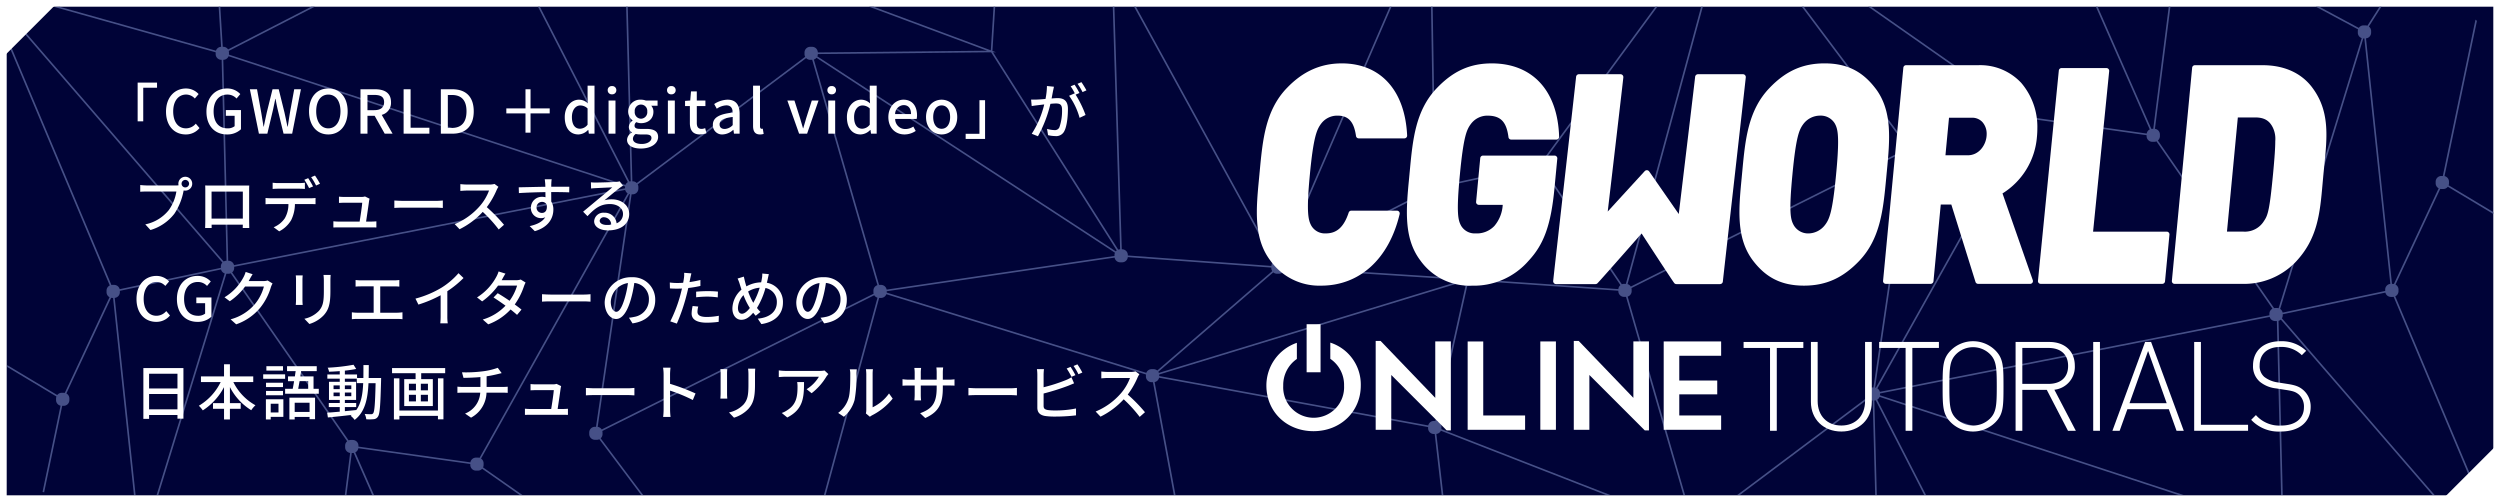 <svg xmlns="http://www.w3.org/2000/svg" xmlns:xlink="http://www.w3.org/1999/xlink" width="747" height="150" viewBox="0 0 747 150"><rect x="0" y="0" width="747" height="150" fill="#808080" stroke="none"/><defs><clipPath id="a"><path d="M2091.841,10521.439H1381.409c-8.944,0-16.193-6.63-16.193-14.809V10390.34c0-8.18,7.249-14.808,16.193-14.808h710.432c8.943,0,16.193,6.628,16.193,14.808v116.291C2108.033,10514.81,2100.783,10521.439,2091.841,10521.439Z" transform="translate(-1365.216 -10375.532)" fill="none"/></clipPath></defs><g transform="translate(-266 -4303.888)"><g transform="translate(0 -55.113)"><g transform="translate(266 4359)" fill="#000337" stroke="#fff" stroke-width="2"><rect width="747" height="150" stroke="none"/><rect x="1" y="1" width="745" height="148" fill="none"/></g><g transform="translate(-1097.046 -6014.524)"><g transform="translate(1365.216 10375.532)" clip-path="url(#a)"><path d="M254.7,232.646A1.708,1.708,0,0,1,253,230.937v-.089l-95.148-4.635a1.708,1.708,0,0,1-1.7,1.606h-.562a1.708,1.708,0,0,1-1.707-1.707v-.131l-31.428-2.139a1.708,1.708,0,0,1-1.7,1.566h-.562a1.707,1.707,0,0,1-1.707-1.707v-.476a1.709,1.709,0,0,1,.078-.51L66.742,194.9a1.707,1.707,0,0,1-1.418.756h-.562a1.722,1.722,0,0,1-.592-.105l-16.438,25.93a1.7,1.7,0,0,1,.321,1v.475a1.708,1.708,0,0,1-1.708,1.708h-.562a1.708,1.708,0,0,1-1.707-1.708v-.475a1.708,1.708,0,0,1,.44-1.145L31.838,201.7a1.7,1.7,0,0,1-.5.073H30.78a1.708,1.708,0,0,1-1.589-1.083L3.978,206.065v.413a1.708,1.708,0,0,1-1.708,1.708H1.707A1.708,1.708,0,0,1,0,206.478V206A1.707,1.707,0,0,1,1.707,204.3h.211l6.688-73.27a1.707,1.707,0,0,1-1.563-1.7v-.476a1.707,1.707,0,0,1,1.707-1.707H8.96l9.15-99.79a1.708,1.708,0,0,1-1.562-1.7v-.476a1.708,1.708,0,0,1,1.708-1.707h.563a1.709,1.709,0,0,1,1.656,1.29L85.487,11.093v-.384A1.708,1.708,0,0,1,87.195,9h.563a1.707,1.707,0,0,1,1.524.936L114.627.022l53.387,3.571a1.709,1.709,0,0,1,1.7-1.571h.563a1.707,1.707,0,0,1,1.707,1.7h35.664a1.708,1.708,0,0,1,1.708-1.7h.562a1.708,1.708,0,0,1,1.708,1.707V3.9l107.644,9.635a1.709,1.709,0,0,1,1.7-1.524h.562a1.708,1.708,0,0,1,1.708,1.708v.291l30.207,4.544a1.707,1.707,0,0,1,1.679-1.4h.563a1.709,1.709,0,0,1,1.678,1.387l90.426-14.4a1.736,1.736,0,0,1-.035-.345V3.322a1.708,1.708,0,0,1,1.707-1.708h.563a1.708,1.708,0,0,1,1.707,1.708V3.7l85.079-1.931V1.707A1.708,1.708,0,0,1,538.521,0h.562a1.708,1.708,0,0,1,1.708,1.707V1.76l96.035,4.675a1.708,1.708,0,0,1,1.612-1.143H639a1.707,1.707,0,0,1,1.674,1.37L672.138,8.8a1.706,1.706,0,0,1,1.7-1.565h.563a1.707,1.707,0,0,1,1.707,1.707V9.42a1.71,1.71,0,0,1-.077.51l51.811,27.813a1.708,1.708,0,0,1,1.418-.754h.562a1.7,1.7,0,0,1,.592.105l16.769-26.449a1.706,1.706,0,0,1-.518-1.225V8.945a1.707,1.707,0,0,1,1.707-1.707h.563a1.707,1.707,0,0,1,1.707,1.707V9.42a1.706,1.706,0,0,1-.841,1.472l12.823,19.863a1.7,1.7,0,0,1,.617-.115h.562a1.709,1.709,0,0,1,1.66,1.3l25.143-5.362v-.411a1.708,1.708,0,0,1,1.707-1.707h.563a1.708,1.708,0,0,1,1.707,1.707v.476a1.707,1.707,0,0,1-1.707,1.707h-.209l-6.689,73.269a1.706,1.706,0,0,1,1.562,1.7v.475a1.708,1.708,0,0,1-1.707,1.708h-.21l-9.2,100.3a1.708,1.708,0,0,1,1.12,1.6v.475a1.708,1.708,0,0,1-1.707,1.708h-.562a1.708,1.708,0,0,1-1.7-1.588L709.205,221.53v.408a1.708,1.708,0,0,1-1.708,1.707h-.562a1.709,1.709,0,0,1-1.542-.972l-25.437,9.948-53.388-3.567a1.708,1.708,0,0,1-1.7,1.57H624.3a1.709,1.709,0,0,1-1.708-1.7H586.932a1.708,1.708,0,0,1-1.708,1.7h-.562a1.708,1.708,0,0,1-1.708-1.708v-.475a1.869,1.869,0,0,1,.016-.237L476.809,188.7a1.7,1.7,0,0,1-1.264.558h-.562a1.7,1.7,0,0,1-1.305-.607L458,193.887a1.708,1.708,0,0,1-1.706,1.62h-.562a1.706,1.706,0,0,1-1.409-.742l-73.275,9.724v.254a1.707,1.707,0,0,1-1.707,1.707h-.562a1.707,1.707,0,0,1-1.655-1.288L256.975,230.529v.409a1.708,1.708,0,0,1-1.708,1.708Zm371.8-4.68a1.686,1.686,0,0,1,.067.474v.125l53.3,3.564,25.371-9.923a1.65,1.65,0,0,1-.022-.268v-.476a1.709,1.709,0,0,1,1.622-1.706l-1.861-30.5h-.15a1.706,1.706,0,0,1-1.438-.787Zm-470.363-4.037a1.707,1.707,0,0,1,1.707,1.707v.091L253,230.36a1.692,1.692,0,0,1,.165-.636L167.1,169.467a1.7,1.7,0,0,1-1.267.563h-.562a1.707,1.707,0,0,1-1.707-1.707v-.273l-33.451-4.716a1.707,1.707,0,0,1-.918,1.242l26.041,59.261.051.116a1.642,1.642,0,0,1,.292-.025Zm99.608,4.9a1.712,1.712,0,0,1,1.171,1.218l120.142-25.368v-.408a1.708,1.708,0,0,1,1.382-1.677L367.536,143.6h-.389a1.708,1.708,0,0,1-1.708-1.708v-.475c0-.04,0-.081,0-.121l-77.559-23.98a1.708,1.708,0,0,1-1.6,1.108h-.552Zm-88.979-62.407a1.705,1.705,0,0,1,.77,1.428v.476a1.688,1.688,0,0,1-.167.738L196.568,189.5l56.871,39.818c.036-.04.075-.079.114-.116l-51.439-68.553a1.7,1.7,0,0,1-.743.17h-.562a1.708,1.708,0,0,1-1.708-1.707v-.476a1.708,1.708,0,0,1,1.708-1.707h.313l10.136-69.475a1.692,1.692,0,0,1-.234-.051Zm36.245-8.234a1.688,1.688,0,0,1,.06.451v.476a1.7,1.7,0,0,1-.555,1.26l51.439,68.553a1.693,1.693,0,0,1,.742-.169h.553l29.98-110.4a1.706,1.706,0,0,1-.965-.736Zm380.076-9.119,2.047,77.666h.082a1.708,1.708,0,0,1,1.708,1.7H622.6a1.707,1.707,0,0,1,.837-1.462l-39.947-77.956A1.708,1.708,0,0,1,583.095,149.065Zm-83.632,38.791-22.3.228a1.6,1.6,0,0,1-.077.2l106.018,39.453a1.709,1.709,0,0,1,1.536-1L582.6,149.065h-.085a1.7,1.7,0,0,1-1.22-.513L530.96,186.273a1.7,1.7,0,0,1,.2.8v.475a1.708,1.708,0,0,1-1.708,1.707h-.562a1.707,1.707,0,0,1-1.706-1.682Zm125.4,38.876a1.707,1.707,0,0,1,1.439.787l76.891-39.5a1.682,1.682,0,0,1-.068-.474v-.475c0-.053,0-.1.007-.157L584.662,147.991a1.712,1.712,0,0,1-.715.835l39.946,77.956a1.677,1.677,0,0,1,.411-.05Zm-503.907-5.2a1.708,1.708,0,0,1,1.493,1.694v.13l31.429,2.14a1.709,1.709,0,0,1,.937-1.386l-7.3-16.612-18.792-42.764a1.733,1.733,0,0,1-.292.025h-.276ZM65.873,191.856a1.709,1.709,0,0,1,1.158,1.617v.476a1.7,1.7,0,0,1-.077.51l51.811,27.813a1.7,1.7,0,0,1,1.417-.755h.279l7.195-56.774a1.708,1.708,0,0,1-1.493-1.694v-.476a1.7,1.7,0,0,1,.613-1.31l-34.8-50.2a1.706,1.706,0,0,1-.672.137H90.68ZM46.344,220.771a1.7,1.7,0,0,1,1.031.346l16.359-25.8a1.7,1.7,0,0,1-.681-1.364v-.476a1.708,1.708,0,0,1,1.535-1.7l-3.264-30.816-4.506-42.538h-.238a1.688,1.688,0,0,1-.339-.034L42.867,146.976a1.709,1.709,0,0,1,.9,1.506v.475a1.708,1.708,0,0,1-1.708,1.707h-.433l-9.18,43.957-.69,3.309a1.708,1.708,0,0,1,1.294,1.657v.476a1.7,1.7,0,0,1-.761,1.421L44.9,221.018a1.7,1.7,0,0,1,.884-.247Zm659.143-31.519.814,13.339,1.048,17.163h.148a1.709,1.709,0,0,1,1.657,1.29l64.415-13.54v-.1a1.712,1.712,0,0,1,.1-.587l-47.453-13.33-19.2-5.393A1.709,1.709,0,0,1,705.487,189.252Zm-1.626-63.979.632,26.025.828,34.065h.08a1.708,1.708,0,0,1,1.707,1.708v.475c0,.022,0,.045,0,.067l55.459,15.581,11.345,3.187a1.718,1.718,0,0,1,.628-.517L704.548,124.9A1.7,1.7,0,0,1,703.86,125.273Zm1.258-1.965v.317a1.7,1.7,0,0,1-.25.891l70.187,81.2.076-.008-36.867-87.609a1.794,1.794,0,0,1-.262.02h-.562a1.709,1.709,0,0,1-1.655-1.288ZM740.03,111.82l-1.219,2.606a1.705,1.705,0,0,1,.9,1.5v.476a1.708,1.708,0,0,1-.97,1.541L775.669,205.7h.17l.1,0,9.188-100.2a1.709,1.709,0,0,1-1.562-1.7v-.475a1.706,1.706,0,0,1,.111-.6l-13.55-8.123-15.676-9.4a1.7,1.7,0,0,1-1.361.676h-.562a1.7,1.7,0,0,1-.34-.034ZM2.416,204.3a1.71,1.71,0,0,1,1.51,1.278l25.153-5.366c0-.049-.007-.1-.007-.15v-.476a1.708,1.708,0,0,1,1.708-1.707h.478l9.869-47.256a1.708,1.708,0,0,1-1.338-1.667v-.475a1.706,1.706,0,0,1,.111-.6L10.674,130.356a1.707,1.707,0,0,1-1.362.676H9.1Zm365.62-60.736,8.041,43.469,2.872,15.523h.388A1.708,1.708,0,0,1,381.022,204l73.073-9.7a1.713,1.713,0,0,1-.076-.5v-.475a1.71,1.71,0,0,1,1.434-1.687l-2.446-21.328-1.288-11.231h-.255a1.708,1.708,0,0,1-1.707-1.708v-.355l-80.38-14.757A1.711,1.711,0,0,1,368.035,143.566Zm84.183,15.5,1.74,15.174,1.994,17.374h.337A1.708,1.708,0,0,1,458,193.325v.05l15.422-5.144a1.7,1.7,0,0,1-.143-.685v-.475a1.708,1.708,0,0,1,1.707-1.708h.563a1.708,1.708,0,0,1,1.707,1.708v.525l49.927-.51v-.014a1.65,1.65,0,0,1,.022-.268l-73.633-28.7A1.708,1.708,0,0,1,452.219,159.068ZM58.85,116.305v.408a1.708,1.708,0,0,1-1.533,1.7l7.77,73.354h.293l24.776-80.549.032-.105a1.709,1.709,0,0,1-1.106-1.2Zm525.932,30.673v.38c0,.052,0,.1-.006.157l118.475,38.923a1.709,1.709,0,0,1,1.571-1.075l-1.08-44.419-.379-15.611h-.515a1.706,1.706,0,0,1-1.64-1.233ZM453.3,151.334l-.87,3.9a1.708,1.708,0,0,1,1.309,1.661v.475a1.748,1.748,0,0,1-.021.267l73.633,28.7a1.71,1.71,0,0,1,1.024-.893l-19.485-67.329H508.3a1.708,1.708,0,0,1-1.707-1.707v-.132l-15.973-1.11-27.007-1.876a1.709,1.709,0,0,1-1.7,1.565h-.461Zm57.213-35.855a1.7,1.7,0,0,1,.06.452v.476a1.708,1.708,0,0,1-1.191,1.627l19.487,67.329h.584a1.7,1.7,0,0,1,1.219.512L581,148.154a1.693,1.693,0,0,1-.2-.8v-.476a1.708,1.708,0,0,1,1.707-1.707h.314L592.961,75.7a1.708,1.708,0,0,1-1.2-.788ZM128.432,160.866a1.707,1.707,0,0,1,1.707,1.707v.274l33.452,4.714a1.706,1.706,0,0,1,1.683-1.422h.563a1.7,1.7,0,0,1,.486.07l22.15-39.552,22.1-39.465a1.711,1.711,0,0,1-.727-1.035L157.46,96.45,93.007,109.116v.379a1.706,1.706,0,0,1-.613,1.311L127.2,161a1.7,1.7,0,0,1,.67-.137Zm79.85-49.563-6.658,45.644a1.708,1.708,0,0,1,1.2.788l81.253-40.571a1.736,1.736,0,0,1-.06-.451v-.475a1.709,1.709,0,0,1,1.191-1.628L265.72,47.281h-.586a1.7,1.7,0,0,1-1.221-.514L213.582,84.49a1.7,1.7,0,0,1,.2.8v.476a1.708,1.708,0,0,1-1.707,1.707h-.312Zm184.577,22.845L369.413,141.3c0,.037,0,.075,0,.113v.355L426.5,152.25l23.295,4.277a1.707,1.707,0,0,1,1.667-1.34h.462l9.023-40.38a1.71,1.71,0,0,1-1.205-1.068Zm-383.4-7a1.707,1.707,0,0,1,1.56,1.7v.476a1.715,1.715,0,0,1-.109.6l15.119,9.065,14.107,8.457a1.707,1.707,0,0,1,1.361-.676h.562a1.707,1.707,0,0,1,.341.034l13.371-28.59a1.709,1.709,0,0,1-.9-1.5v-.475a1.707,1.707,0,0,1,.97-1.541L45.806,90.849,19.08,27.338a1.769,1.769,0,0,1-.26.02h-.211Zm574.551,18.306a1.71,1.71,0,0,1,.726,1.036l116.4-22.874v-.466a1.71,1.71,0,0,1,.91-1.511l-34.665-50a1.691,1.691,0,0,1-.672.138h-.562a1.708,1.708,0,0,1-1.707-1.708V69.8l-33.451-4.716a1.709,1.709,0,0,1-1.684,1.422h-.562a1.689,1.689,0,0,1-.484-.07Zm-.686-.261a1.8,1.8,0,0,1,.234.051l30.857-55.1,13.395-23.918a1.706,1.706,0,0,1-.772-1.429v-.475a1.7,1.7,0,0,1,.167-.738L555.123,13.115,540.72,3.031l9.794,13.051L592.47,72a1.694,1.694,0,0,1,.742-.17h.562a1.708,1.708,0,0,1,1.708,1.708v.475a1.708,1.708,0,0,1-1.708,1.708h-.312Zm-180.09-34.178-34.088,29.479a1.668,1.668,0,0,1,.166.33l90.329-27.565c0-.038,0-.075,0-.113v-.121l-8.237-.53-44.527-2.865a1.708,1.708,0,0,1-1.7,1.572h-.562a1.7,1.7,0,0,1-1.114-.413ZM291.82,115.862l-3.828.565v.285c0,.04,0,.081,0,.121l77.559,23.981a1.709,1.709,0,0,1,1.6-1.108h.563a1.7,1.7,0,0,1,1.115.414l34.348-29.7a1.7,1.7,0,0,1-.272-.923v-.139l-42.883-3.127a1.708,1.708,0,0,1-1.7,1.555h-.562a1.708,1.708,0,0,1-1.681-1.411Zm412.52,5.853a1.71,1.71,0,0,1,.747,1.1l30.648-6.477v-.408a1.707,1.707,0,0,1,1.534-1.7l-7.105-67.081L729.5,40.88H729.2Zm-.928-.274a1.7,1.7,0,0,1,.473.067L728.712,40.79a1.71,1.71,0,0,1-1.16-1.618V38.7a1.712,1.712,0,0,1,.078-.511L675.82,10.373a1.706,1.706,0,0,1-1.418.756h-.276l-2.212,17.445L666.929,67.9a1.707,1.707,0,0,1,1.492,1.694v.475a1.706,1.706,0,0,1-.613,1.311l4.962,7.158,29.767,42.931a1.691,1.691,0,0,1,.311-.029ZM266.214,47.2,285.7,114.53h.586a1.706,1.706,0,0,1,1.681,1.409l68.08-10.052V105.6a1.711,1.711,0,0,1,.14-.677L267.007,46.669A1.708,1.708,0,0,1,266.214,47.2ZM57.142,114.53a1.709,1.709,0,0,1,1.656,1.286l26.288-5.555,3.944-.833v-.409a1.706,1.706,0,0,1,.454-1.161L19.689,27.12c-.043.025-.087.049-.133.071L56.32,114.55a1.643,1.643,0,0,1,.259-.02Zm410.726-11.023-4.932,7.8a1.708,1.708,0,0,1,.68,1.365v.133l42.981,2.984a1.7,1.7,0,0,1,.628-1.184L484.216,80.491a1.7,1.7,0,0,1-.647.127h-.562a1.7,1.7,0,0,1-.59-.105ZM539.332,3.873,524.719,57.686l-15.372,56.608a1.706,1.706,0,0,1,.966.737l81.253-40.569a1.714,1.714,0,0,1-.061-.453v-.475a1.705,1.705,0,0,1,.556-1.261L540.338,3.343A1.7,1.7,0,0,1,539.332,3.873ZM517.449,32.541,484.7,77.159a1.7,1.7,0,0,1,.571,1.275v.475a1.7,1.7,0,0,1-.634,1.328l17.282,25.623,5.728,8.49a1.7,1.7,0,0,1,.646-.127h.553L538.811,3.891h-.335Zm213.4,4.791a1.7,1.7,0,0,1,.68,1.364v.475a1.708,1.708,0,0,1-1.533,1.7l7.77,73.353H738a1.69,1.69,0,0,1,.34.034l13.372-28.59a1.709,1.709,0,0,1-.9-1.5v-.475a1.708,1.708,0,0,1,1.708-1.708h.433L762.6,35.8l.274-1.31a1.708,1.708,0,0,1-1.341-1.668v-.476A1.7,1.7,0,0,1,762.194,31L749.336,11.082a1.73,1.73,0,0,1-.4.047h-.562a1.7,1.7,0,0,1-.788-.193ZM406.816,108.558a1.7,1.7,0,0,1,.063.462v.122l52.764,3.395a1.711,1.711,0,0,1,1.063-1.451l-8.525-23.622c-.05,0-.1.007-.155.007h-.562a1.705,1.705,0,0,1-1.444-.8Zm55.092,2.4a1.7,1.7,0,0,1,.591.105l19.445-30.733.038-.059a1.7,1.7,0,0,1-.626-.933l-27.621,6v.42a1.708,1.708,0,0,1-1.066,1.583l1.151,3.192,7.374,20.43c.051,0,.1-.007.154-.007ZM355.715,21.045l1.3,42.748,1.215,40.1h.091a1.708,1.708,0,0,1,1.708,1.707v.14l42.884,3.127a1.707,1.707,0,0,1,.779-1.287l-47.532-86.6A1.734,1.734,0,0,1,355.715,21.045ZM89.762,47.281l.429,17.684,1.03,42.347H91.3a1.708,1.708,0,0,1,1.662,1.316L209.8,85.669v-.382c0-.053,0-.105.007-.157L91.333,46.205A1.709,1.709,0,0,1,89.762,47.281ZM450.039,5.5l-9.7,22.416-34.415,79.566a1.72,1.72,0,0,1,.69.623l43.2-21.883a1.708,1.708,0,0,1-.064-.463v-.476a1.707,1.707,0,0,1,1.707-1.707h0L450.209,5.495C450.153,5.5,450.1,5.5,450.039,5.5ZM20.073,26.81l69.8,80.739a1.7,1.7,0,0,1,.854-.238L89.264,47.281h-.08a1.708,1.708,0,0,1-1.708-1.707V45.1c0-.023,0-.046,0-.068L47.142,33.7l-26.7-7.5A1.7,1.7,0,0,1,20.073,26.81ZM357.4,19.029v.308a1.708,1.708,0,0,1-.786,1.438L393.555,88.09l10.586,19.287a1.681,1.681,0,0,1,.469-.066h.563a1.79,1.79,0,0,1,.28.022L449.5,5.5h-.031a1.706,1.706,0,0,1-1.5-.9ZM267.4,45.56v.013a1.713,1.713,0,0,1-.139.677l89.179,58.256a1.7,1.7,0,0,1,.283-.268L319.182,45.031Zm52.175-.941,1.057.393-.874.009L357.162,104a1.707,1.707,0,0,1,.565-.105l-2.51-82.85h-.091a1.708,1.708,0,0,1-1.707-1.708v-.292l-30.2-4.545a1.711,1.711,0,0,1-1.682,1.4h-.153ZM756.105,69.335,753.458,82.02a1.708,1.708,0,0,1,1.336,1.668v.475a1.685,1.685,0,0,1-.109.6l29.227,17.523a1.7,1.7,0,0,1,1.359-.674h.21l6.688-73.269a1.708,1.708,0,0,1-1.509-1.28l-25.148,5.364v.4a1.708,1.708,0,0,1-1.708,1.707h-.429ZM451.691,4.184a1.712,1.712,0,0,1-.987,1.181l1.26,78.215h.063a1.708,1.708,0,0,1,1.652,1.274l27.62-6v-.419a1.707,1.707,0,0,1,1.707-1.707h.563a1.716,1.716,0,0,1,.723.159l53.647-73.1a1.708,1.708,0,0,1-1.124-1.536ZM91.388,44.626a1.707,1.707,0,0,1,.066.472v.475c0,.053,0,.105-.006.157L209.922,84.656a1.709,1.709,0,0,1,.715-.837L170.69,5.863a1.672,1.672,0,0,1-.411.05h-.562a1.706,1.706,0,0,1-1.437-.786ZM209.941,5.913l2,75.832.049,1.835h.084a1.7,1.7,0,0,1,1.22.513l7.45-5.584,42.881-32.138a1.712,1.712,0,0,1-.2-.8V45.1a1.708,1.708,0,0,1,1.707-1.708h.563a1.708,1.708,0,0,1,1.707,1.68l50.6-.518L211.477,4.911A1.709,1.709,0,0,1,209.941,5.913ZM171.15,5.674l7.589,14.81L211.1,83.63a1.762,1.762,0,0,1,.392-.049L209.442,5.913h-.083a1.708,1.708,0,0,1-1.708-1.7H171.986A1.706,1.706,0,0,1,171.15,5.674Zm458.159,56.94a1.707,1.707,0,0,1,1.707,1.707v.273l33.452,4.715a1.711,1.711,0,0,1,.918-1.242L639.479,9.115a1.7,1.7,0,0,1-.478.068h-.562a1.707,1.707,0,0,1-1.707-1.707V7q0-.04,0-.081L540.79,2.246a1.756,1.756,0,0,1-.022.22L569.7,22.724,627.48,63.177a1.7,1.7,0,0,1,1.266-.562Zm11.4-55.139a1.708,1.708,0,0,1-.778,1.433l19.711,44.855,6.218,14.15a1.65,1.65,0,0,1,.292-.025h.278l5.272-41.6,1.923-15.173a1.709,1.709,0,0,1-1.493-1.695V9.292L640.708,7.15ZM20.527,25.242v.408c0,.022,0,.045,0,.067l47.4,13.316,19.637,5.515A1.709,1.709,0,0,1,89.1,43.392l-1.862-30.5h-.041a1.709,1.709,0,0,1-1.661-1.311Zm191.086-20.8,107.478,40L320.881,15.9a1.709,1.709,0,0,1-1.618-1.706v-.173L211.62,4.388C211.618,4.406,211.615,4.424,211.613,4.441ZM89.6,43.39h.149a1.709,1.709,0,0,1,1.439.787l76.891-39.5a1.683,1.683,0,0,1-.067-.474V4.081L114.706.515,89.437,10.4a1.678,1.678,0,0,1,.028.31v.475a1.708,1.708,0,0,1-1.707,1.708h-.022Z" transform="translate(-25.207 -31.412)" fill="#465087"/></g></g><g transform="translate(-1099.216 -6016.532)"><path d="M1749.674,10401.894c-6.343,6.661-7.167,15.4-8.038,24.65l-.2,2.126c-.893,9.258-1.736,18.022,3.378,24.741a17.953,17.953,0,0,0,15.151,7.475c11.516,0,20.292-7.992,23.463-21.382a.833.833,0,0,0-.8-1.023h-13.636a.824.824,0,0,0-.788.571c-1.43,4.307-3.533,6.222-6.837,6.222a4.7,4.7,0,0,1-4.3-2.259c-.929-1.662-1.553-3.853-.468-15.249,1.084-11.46,2.1-13.586,3.408-15.324a5.981,5.981,0,0,1,4.872-2.356c3.26,0,4.9,1.816,5.512,6.079a.816.816,0,0,0,.812.714h13.636a.824.824,0,0,0,.831-.86c-.632-13.486-7.936-21.546-19.542-21.546-6.321,0-11.7,2.423-16.448,7.422" fill="#fff"/><path d="M1821.944,10453.464h0m-27.437-51.57c-6.349,6.661-7.169,15.4-8.038,24.65l-.2,2.126c-.893,9.258-1.735,18.022,3.386,24.741a17.944,17.944,0,0,0,15.143,7.475,21.661,21.661,0,0,0,17.149-7.422c4.614-4.931,6.717-10.8,7.745-21.678l.843-8.853c0-.031.01-.055.01-.078a.844.844,0,0,0-.219-.56.816.816,0,0,0-.613-.274h-21.373a.835.835,0,0,0-.828.758l-1.237,13.058a.8.8,0,0,0,.207.628.831.831,0,0,0,.613.276h7.134a10.643,10.643,0,0,1-2.488,6.3,7.236,7.236,0,0,1-5.615,2.235,4.723,4.723,0,0,1-4.312-2.259c-.919-1.65-1.486-3.708-.39-15.249,1.095-11.514,2.026-13.508,3.327-15.236a6.125,6.125,0,0,1,4.887-2.444c3.953,0,5.719,1.806,6.309,6.431a.823.823,0,0,0,.82.725h13.483a.8.8,0,0,0,.593-.253.856.856,0,0,0,.238-.605c-.408-13.717-7.929-21.91-20.121-21.91-6.5,0-11.572,2.291-16.45,7.422" fill="#fff"/><path d="M1913.845,10427.6c-1.084,11.43-2.014,13.422-3.313,15.149a6.355,6.355,0,0,1-4.972,2.534,4.958,4.958,0,0,1-4.365-2.446c-.948-1.705-1.5-3.677-.408-15.082,1.09-11.5,2.027-13.5,3.322-15.228a6.262,6.262,0,0,1,4.958-2.444,4.892,4.892,0,0,1,4.382,2.344c.561,1.016.99,2.181.99,5.563,0,2.145-.165,5.175-.594,9.61m11.771-25.641c-3.937-5.175-8.634-7.489-15.216-7.489-6.552,0-11.654,2.291-16.526,7.422-6.343,6.661-7.175,15.393-8.044,24.65l-.2,2.126c-.893,9.258-1.728,18.022,3.38,24.741,3.941,5.175,8.643,7.475,15.228,7.475,6.55,0,11.648-2.291,16.53-7.41,6.341-6.673,7.163-15.4,8.038-24.652l.2-2.124c.891-9.271,1.734-18.024-3.386-24.738" fill="#fff"/><path d="M1958.8,10416.24c-.26,2.762-2.317,5.691-5.611,5.691h-6.671c.136-1.465.946-9.985,1.063-11.219h6.83a4.108,4.108,0,0,1,3.16,1.311,5.254,5.254,0,0,1,1.262,3.565c0,.222-.012.429-.033.651m15.056.165c.078-.837.12-1.651.12-2.455a20.184,20.184,0,0,0-4.816-13.652,16.739,16.739,0,0,0-12.8-5.286h-21.6a.826.826,0,0,0-.826.749l-6.056,63.684a.846.846,0,0,0,.211.639.858.858,0,0,0,.615.265h13.4a.84.84,0,0,0,.832-.739s2.043-21.558,2.179-22.955h3.156c.347,1.1,7.217,23.108,7.217,23.108a.827.827,0,0,0,.787.586h15.553a.824.824,0,0,0,.682-.343.834.834,0,0,0,.15-.485,1.1,1.1,0,0,0-.046-.275s-8.621-24.694-9.05-25.916a21.9,21.9,0,0,0,10.289-16.923" fill="#fff"/><path d="M1981.211,10395.87a.818.818,0,0,0-.82.749l-6.232,62.825a.846.846,0,0,0,.211.639.808.808,0,0,0,.615.265H2011.3a.827.827,0,0,0,.825-.751l1.322-13.95a.784.784,0,0,0-.211-.627.8.8,0,0,0-.609-.273H1990.63c.176-1.762,4.811-47.96,4.811-47.96v-.088a.778.778,0,0,0-.209-.552.822.822,0,0,0-.615-.276Z" fill="#fff"/><path d="M1872.58,10397.709a.864.864,0,0,0-.86.781c-.076.9-3.842,32.283-4.889,40.993-1.957-2.819-8.841-12.729-8.841-12.729a.873.873,0,0,0-.643-.364.889.889,0,0,0-.688.276s-8.4,9.17-11.054,12.077c1.078-9.2,4.569-39.009,4.667-40.1v-.077a.856.856,0,0,0-.858-.858h-12.4a.859.859,0,0,0-.86.781c-.042.508-1.639,14.711-3.191,28.453-1.773,15.666-3.6,31.873-3.656,32.545a.867.867,0,0,0,.852.936h11.787a.9.9,0,0,0,.517-.176c.243-.188,4.713-5.221,13.257-14.954,3.254,5,9.442,14.479,9.777,14.843a.849.849,0,0,0,.628.287h13.025a.857.857,0,0,0,.858-.793c.044-.5,1.64-14.678,3.193-28.406,1.773-15.678,3.595-31.906,3.656-32.58a.882.882,0,0,0-.22-.659.865.865,0,0,0-.634-.276Z" fill="#fff"/><path d="M2044.394,10427.6c-1.014,10.658-1.542,12.287-2.67,13.917a6.689,6.689,0,0,1-6.1,3.228h-4.991c.165-1.686,3.122-32.723,3.248-34.121h5.152c2.708,0,4.309.923,5.345,3.105l.006.009a7.8,7.8,0,0,1,.682,3.941c0,1.961-.2,4.969-.67,9.921m11.654-26c-3.281-4.306-8.391-6.585-14.77-6.585h-20.227a.834.834,0,0,0-.825.749l-6.056,63.684a.86.86,0,0,0,.208.639.81.81,0,0,0,.613.265h20.225a21.355,21.355,0,0,0,15.9-6.508c6.623-6.972,7.3-14.579,8.082-23.408l.241-2.666.265-2.673c.9-8.841,1.673-16.482-3.66-23.5" fill="#fff"/><path d="M1776.27,10477.4h1.465l16.337,17.012v-16.861h4.658v26.591h-1.241l-16.563-16.562v16.373h-4.656Z" fill="#fff"/><path d="M1803.752,10477.554h4.657v22.121h12.507v4.28h-17.164Z" fill="#fff"/><path d="M1825.464,10477.554h4.66v26.4h-4.66Z" fill="#fff"/><path d="M1835.464,10477.4h1.465l16.337,17.012v-16.861h4.657v26.591h-1.239l-16.563-16.562v16.373h-4.657Z" fill="#fff"/><path d="M1862.328,10477.554h17.164v4.28h-12.506v7.4h11.342v4.131h-11.342v6.309h12.506v4.28h-17.164Z" fill="#fff"/><path d="M1896.118,10479.5v24.748H1894.1V10479.5h-7.9v-1.789h17.854v1.789Z" fill="#fff"/><path d="M1915.414,10504.472c-5.332,0-9.095-3.651-9.095-8.835v-17.926h2.013v17.668c0,4.4,2.832,7.3,7.082,7.3s7.081-2.906,7.081-7.3v-17.668h2.012v17.926C1924.507,10500.82,1920.742,10504.472,1915.414,10504.472Z" fill="#fff"/><path d="M1936.625,10479.5v24.748h-2.015V10479.5h-7.9v-1.789h17.853v1.789Z" fill="#fff"/><path d="M1961.4,10501.751a9.448,9.448,0,0,1-13.268,0c-2.423-2.423-2.459-4.771-2.459-10.771s.036-8.35,2.459-10.772a9.448,9.448,0,0,1,13.268,0c2.423,2.423,2.461,4.771,2.461,10.772S1963.819,10499.328,1961.4,10501.751Zm-1.6-20.426a7.2,7.2,0,0,0-10.064,0c-1.9,1.9-2.05,3.951-2.05,9.655s.148,7.752,2.05,9.653a7.2,7.2,0,0,0,10.064,0c1.9-1.9,2.049-3.951,2.049-9.653S1961.695,10483.227,1959.8,10481.325Z" fill="#fff"/><path d="M1983.128,10504.248l-6.337-12.225h-7.305v12.225h-2.013v-26.537h10.1c4.324,0,7.6,2.5,7.6,7.119a6.856,6.856,0,0,1-6.111,7.157l6.41,12.261Zm-5.815-24.748h-7.827v10.735h7.827c3.392,0,5.851-1.718,5.851-5.367S1980.7,10479.5,1977.313,10479.5Z" fill="#fff"/><path d="M1990.666,10504.248v-26.537h2.013v26.537Z" fill="#fff"/><path d="M2015.566,10504.248l-2.312-6.448H2000.88l-2.312,6.448h-2.162l9.766-26.537h1.791l9.763,26.537Zm-8.5-23.854-5.552,15.617h11.106Z" fill="#fff"/><path d="M2020.837,10504.248v-26.537h2.012v24.748h14.089v1.789Z" fill="#fff"/><path d="M2046.7,10504.472a11.2,11.2,0,0,1-8.833-3.5l1.417-1.417a9.277,9.277,0,0,0,7.529,3.131c4.175,0,6.82-2.012,6.82-5.479a4.8,4.8,0,0,0-1.454-3.728c-.969-.819-1.678-1.082-3.838-1.417l-3.1-.484a9.187,9.187,0,0,1-4.733-1.937,6.043,6.043,0,0,1-2.087-4.884c0-4.436,3.168-7.268,8.237-7.268a10.483,10.483,0,0,1,7.64,2.871l-1.3,1.3a8.623,8.623,0,0,0-6.449-2.459c-3.838,0-6.148,2.122-6.148,5.477a4.267,4.267,0,0,0,1.377,3.468,8.455,8.455,0,0,0,3.952,1.639l2.87.449c2.5.373,3.616.818,4.733,1.752a6.513,6.513,0,0,1,2.312,5.142C2055.644,10501.6,2052.215,10504.472,2046.7,10504.472Z" fill="#fff"/><path d="M1762.711,10477.908v4.84a9.409,9.409,0,0,1,4.112,8.063,9.1,9.1,0,1,1-18.178,0,9.439,9.439,0,0,1,4.076-8.019v-4.828a13.484,13.484,0,0,0-9.109,12.772c0,7.812,6.012,13.633,14.085,13.633s14.122-5.859,14.122-13.633A13.138,13.138,0,0,0,1762.711,10477.908Z" fill="#fff"/><rect width="4.162" height="14.36" transform="translate(1755.636 10472.407)" fill="#fff"/></g><path d="M-203.32,4520.442l-18,18h18Z" transform="translate(1216.32 -29.442)" fill="#fff"/><path d="M-221.32,4538.441l18-18h-18Z" transform="translate(487.32 -161.441)" fill="#fff"/><path d="M11.628-15.264V-3.69H13.3V-13.716h4.122v-1.548ZM25.992.234a5.231,5.231,0,0,0,4.122-1.908L29-2.988a3.832,3.832,0,0,1-2.934,1.4c-2.34,0-3.816-1.926-3.816-5.076,0-3.114,1.584-5.022,3.87-5.022a3.524,3.524,0,0,1,2.592,1.188l1.134-1.332A5.105,5.105,0,0,0,26.082-13.5c-3.348,0-5.976,2.592-5.976,6.912C20.106-2.25,22.662.234,25.992.234ZM38.3.234A5.952,5.952,0,0,0,42.5-1.314V-7.056H37.98v1.71h2.628v3.114a3.286,3.286,0,0,1-2.088.648c-2.736,0-4.194-1.926-4.194-5.076,0-3.114,1.638-5.022,4.1-5.022a3.654,3.654,0,0,1,2.754,1.188L42.3-11.826A5.285,5.285,0,0,0,38.358-13.5c-3.51,0-6.174,2.592-6.174,6.912C32.184-2.25,34.776.234,38.3.234ZM47.862,0h2.52l1.746-7.362c.216-1.044.432-2.034.63-3.042h.072c.18,1.008.378,2,.612,3.042L55.224,0H57.8l2.61-13.266h-2L57.15-6.354c-.216,1.386-.45,2.808-.666,4.248h-.09c-.306-1.44-.594-2.862-.9-4.248l-1.71-6.912H51.93L50.22-6.354c-.306,1.4-.612,2.826-.9,4.248h-.072c-.234-1.422-.468-2.844-.7-4.248L47.3-13.266H45.162ZM68.6.234c3.4,0,5.778-2.646,5.778-6.912S72-13.5,68.6-13.5s-5.76,2.556-5.76,6.822S65.2.234,68.6.234Zm0-1.818c-2.2,0-3.618-2-3.618-5.094,0-3.114,1.422-5,3.618-5s3.636,1.89,3.636,5C72.234-3.582,70.794-1.584,68.6-1.584ZM78.21,0H80.3V-5.346H82.44L85.446,0H87.8l-3.24-5.616a3.688,3.688,0,0,0,2.772-3.8c0-2.862-2.052-3.852-4.788-3.852H78.21ZM80.3-7.02v-4.554h2c1.926,0,2.97.558,2.97,2.16S84.222-7.02,82.3-7.02ZM91.1,0h7.7V-1.764H93.186v-11.5H91.1Zm11.124,0h3.546c3.96,0,6.282-2.376,6.282-6.678,0-4.32-2.322-6.588-6.39-6.588h-3.438Zm2.088-1.71v-9.846h1.206c2.844,0,4.374,1.566,4.374,4.878,0,3.294-1.53,4.968-4.374,4.968Zm30.438-4.338V-7.542h-5.724v-5.724h-1.512v5.724h-5.724v1.494h5.724V-.306h1.512V-6.048ZM143.334.234a4.149,4.149,0,0,0,2.88-1.35h.072L146.448,0h1.692V-14.346h-2.07v3.672l.09,1.638a3.819,3.819,0,0,0-2.664-1.116c-2.214,0-4.248,2-4.248,5.2C139.248-1.656,140.85.234,143.334.234Zm.486-1.71c-1.548,0-2.43-1.242-2.43-3.492,0-2.142,1.116-3.456,2.5-3.456a3.1,3.1,0,0,1,2.178.9v4.842A2.91,2.91,0,0,1,143.82-1.476ZM152.334,0h2.07V-9.9h-2.07Zm1.026-11.754a1.205,1.205,0,0,0,1.3-1.242,1.2,1.2,0,0,0-1.3-1.224A1.186,1.186,0,0,0,152.082-13,1.191,1.191,0,0,0,153.36-11.754Zm8.6,16.2c3.168,0,5.184-1.548,5.184-3.456,0-1.692-1.224-2.412-3.564-2.412h-1.818c-1.26,0-1.656-.378-1.656-.972a1.287,1.287,0,0,1,.54-1.044,3.441,3.441,0,0,0,1.386.306c2.07,0,3.708-1.242,3.708-3.4a2.676,2.676,0,0,0-.648-1.818h1.89V-9.9h-3.51a4.128,4.128,0,0,0-1.44-.252A3.567,3.567,0,0,0,158.2-6.606a3.356,3.356,0,0,0,1.314,2.646v.072A2.412,2.412,0,0,0,158.4-2.052a1.82,1.82,0,0,0,.9,1.638v.09a2.616,2.616,0,0,0-1.44,2.16C157.86,3.564,159.588,4.446,161.964,4.446Zm.072-8.91a1.937,1.937,0,0,1-1.872-2.142,1.879,1.879,0,0,1,1.872-2.088,1.889,1.889,0,0,1,1.872,2.088A1.937,1.937,0,0,1,162.036-4.464Zm.234,7.542c-1.638,0-2.646-.576-2.646-1.548A1.78,1.78,0,0,1,160.47.09,6.294,6.294,0,0,0,161.8.234H163.3c1.206,0,1.854.252,1.854,1.08C165.15,2.232,164,3.078,162.27,3.078ZM170.064,0h2.07V-9.9h-2.07Zm1.026-11.754a1.205,1.205,0,0,0,1.3-1.242,1.2,1.2,0,0,0-1.3-1.224A1.186,1.186,0,0,0,169.812-13,1.191,1.191,0,0,0,171.09-11.754ZM179.64.234a6.334,6.334,0,0,0,1.944-.36l-.378-1.53a2.952,2.952,0,0,1-1.062.234c-1.026,0-1.44-.612-1.44-1.8V-8.244h2.574V-9.9H178.7v-2.736h-1.728L176.742-9.9l-1.548.108v1.548h1.44v5C176.634-1.152,177.408.234,179.64.234Zm6.786,0a4.921,4.921,0,0,0,3.15-1.368h.072L189.81,0H191.5V-5.958c0-2.628-1.134-4.194-3.6-4.194a7.583,7.583,0,0,0-4,1.3l.774,1.4a5.444,5.444,0,0,1,2.862-1.008c1.458,0,1.872,1.008,1.89,2.16-4.122.45-5.922,1.548-5.922,3.672A2.735,2.735,0,0,0,186.426.234Zm.63-1.638c-.882,0-1.548-.4-1.548-1.368,0-1.116.99-1.872,3.924-2.214v2.43A3.49,3.49,0,0,1,187.056-1.4ZM197.568.234a3.246,3.246,0,0,0,1.116-.162l-.27-1.566a1.438,1.438,0,0,1-.342.036c-.252,0-.486-.2-.486-.756V-14.346h-2.07V-2.322C195.516-.72,196.074.234,197.568.234ZM209.268,0h2.394l3.42-9.9h-2.016l-1.692,5.328c-.27.972-.576,1.98-.864,2.952h-.072c-.288-.972-.576-1.98-.864-2.952L207.882-9.9h-2.124Zm8.712,0h2.07V-9.9h-2.07Zm1.026-11.754A1.205,1.205,0,0,0,220.3-13a1.2,1.2,0,0,0-1.3-1.224A1.186,1.186,0,0,0,217.728-13,1.191,1.191,0,0,0,219.006-11.754ZM227.646.234a4.149,4.149,0,0,0,2.88-1.35h.072L230.76,0h1.692V-14.346h-2.07v3.672l.09,1.638a3.819,3.819,0,0,0-2.664-1.116c-2.214,0-4.248,2-4.248,5.2C223.56-1.656,225.162.234,227.646.234Zm.486-1.71c-1.548,0-2.43-1.242-2.43-3.492,0-2.142,1.116-3.456,2.5-3.456a3.1,3.1,0,0,1,2.178.9v4.842A2.91,2.91,0,0,1,228.132-1.476ZM240.768.234A6.006,6.006,0,0,0,244.116-.81l-.72-1.314a4.2,4.2,0,0,1-2.358.738,2.99,2.99,0,0,1-3.06-3.024H244.4a5.366,5.366,0,0,0,.108-1.062c0-2.79-1.422-4.68-4.05-4.68-2.3,0-4.518,2-4.518,5.2C235.944-1.674,238.086.234,240.768.234ZM237.96-5.85A2.68,2.68,0,0,1,240.5-8.532c1.44,0,2.214.99,2.214,2.682Zm13.9,6.084c2.448,0,4.662-1.89,4.662-5.184s-2.214-5.2-4.662-5.2-4.662,1.908-4.662,5.2S249.408.234,251.856.234Zm0-1.692c-1.548,0-2.52-1.386-2.52-3.492,0-2.088.972-3.492,2.52-3.492,1.566,0,2.538,1.4,2.538,3.492C254.394-2.844,253.422-1.458,251.856-1.458Zm12.978,3.042V-9.99H263.16V.036h-4.122V1.584Zm20.592-15.606-2.106-.216a20.21,20.21,0,0,1-.432,3.87c-1.008.09-1.98.162-2.556.18-.612.018-1.152.036-1.746,0l.18,1.944c.486-.09,1.332-.2,1.782-.252.414-.054,1.152-.144,1.962-.234A28.073,28.073,0,0,1,278.784.036l1.854.738a37.584,37.584,0,0,0,3.726-9.684c.666-.072,1.26-.108,1.638-.108,1.134,0,1.836.27,1.836,1.818a14.836,14.836,0,0,1-.792,5.292,1.446,1.446,0,0,1-1.476.846,9.507,9.507,0,0,1-2.214-.36L283.662.45A9.955,9.955,0,0,0,285.8.72a2.689,2.689,0,0,0,2.772-1.584c.756-1.512,1.026-4.41,1.026-6.534,0-2.52-1.332-3.222-3.06-3.222-.414,0-1.08.036-1.818.108.162-.846.324-1.71.432-2.268C285.246-13.176,285.336-13.644,285.426-14.022Zm8.208-1.368-1.17.486a18.172,18.172,0,0,1,1.494,2.484l1.17-.522A27.937,27.937,0,0,0,293.634-15.39Zm-2.052.756-1.17.486a16.311,16.311,0,0,1,1.278,2.2c-.018-.036-.054-.072-.072-.108l-1.674.738a20.773,20.773,0,0,1,3.132,6.588l1.782-.846a31.489,31.489,0,0,0-2.97-6.084l1.152-.486A26.376,26.376,0,0,0,291.582-14.634ZM24.75,14.95a1.137,1.137,0,0,1,1.116-1.134A1.153,1.153,0,0,1,27,14.95a1.137,1.137,0,0,1-1.134,1.116A1.122,1.122,0,0,1,24.75,14.95Zm-.954,0a2.234,2.234,0,0,0,.054.486,6.111,6.111,0,0,1-.774.036h-8.73c-.594,0-1.44-.072-1.944-.126v2.016c.468-.036,1.188-.072,1.944-.072H23.2a13.043,13.043,0,0,1-2.25,5.526A12.078,12.078,0,0,1,13.914,27.1l1.548,1.692a14,14,0,0,0,7.146-4.878,18.338,18.338,0,0,0,2.7-6.606c.018-.108.054-.234.072-.342a2.234,2.234,0,0,0,.486.054,2.07,2.07,0,1,0-2.07-2.07Zm8.01.522c.036.468.036,1.1.036,1.566v8.838c0,.72-.036,2.16-.054,2.322H33.75c-.018-.09-.018-.522-.018-1.008h9.324c-.018.5-.018.918-.036,1.008h1.962c0-.144-.036-1.692-.036-2.322V17.038c0-.5,0-1.062.036-1.548-.594.018-1.242.018-1.656.018H33.552C33.1,15.508,32.526,15.508,31.806,15.472Zm1.908,1.836h9.342V25.39H33.714Zm18.252-2.646v1.854c.486-.036,1.152-.072,1.764-.072H59.8c.576,0,1.224.036,1.8.072V14.662a15.094,15.094,0,0,1-1.8.108H53.712A13.573,13.573,0,0,1,51.966,14.662Zm-2.124,4.554v1.872c.5-.036,1.1-.054,1.638-.054h5.2a8.32,8.32,0,0,1-1.08,4.248,7.5,7.5,0,0,1-3.33,2.682l1.656,1.224a8.8,8.8,0,0,0,3.582-3.366,11.048,11.048,0,0,0,1.116-4.788H63.27c.468,0,1.08.018,1.512.036V19.216a11.483,11.483,0,0,1-1.512.09H51.48A15.772,15.772,0,0,1,49.842,19.216Zm12.744-5.922-1.152.486a21.485,21.485,0,0,1,1.422,2.484l1.188-.5A26.084,26.084,0,0,0,62.586,13.294Zm2.034-.774-1.152.486a18.066,18.066,0,0,1,1.476,2.484l1.17-.522A22.937,22.937,0,0,0,64.62,12.52Zm16.308,6.912-1.368-.666a3.647,3.647,0,0,1-1.08.144H73.368a15.573,15.573,0,0,1-1.584-.09v1.872c.486-.018,1.062-.054,1.6-.054h5.346c-.054,1.008-.522,4.1-.774,5.634H71.73a14.624,14.624,0,0,1-1.62-.09v1.854c.612-.018,1.026-.036,1.62-.036h9.7c.432,0,1.188.018,1.53.036V26.2c-.414.036-1.152.072-1.566.072H79.884c.252-1.674.756-5.04.9-6.192C80.82,19.9,80.874,19.63,80.928,19.432Zm7.4.54V22.2c.612-.054,1.692-.09,2.682-.09H100.8c.792,0,1.62.072,2.016.09V19.972c-.45.036-1.152.108-2.016.108H91.008C90.036,20.08,88.92,20.008,88.326,19.972Zm31.1-4.086-1.17-.864a5.46,5.46,0,0,1-1.566.18h-6.678a19.259,19.259,0,0,1-1.962-.126V17.11c.288-.018,1.26-.108,1.962-.108h6.606a14.809,14.809,0,0,1-2.862,4.752,20.225,20.225,0,0,1-7.4,5.274l1.458,1.53a23.629,23.629,0,0,0,6.93-5.184,40.4,40.4,0,0,1,4.77,5.256l1.584-1.4a47.843,47.843,0,0,0-5.148-5.274,24.637,24.637,0,0,0,2.952-5.13A6.213,6.213,0,0,1,119.43,15.886Zm15.912-2.25h-2.07c.036.18.09.738.144,1.314.018.216.018.522.036.918-2.574.036-5.922.126-7.956.162l.054,1.728c2.232-.144,5.184-.252,7.92-.288,0,.522.018,1.062.018,1.53a3.6,3.6,0,0,0-1.008-.126,3.251,3.251,0,0,0-3.348,3.24,3.006,3.006,0,0,0,3.024,3.132,2.82,2.82,0,0,0,1.26-.27c-.864,1.386-2.52,2.178-4.644,2.646l1.53,1.512c4.266-1.242,5.544-4.068,5.544-6.462a4.433,4.433,0,0,0-.63-2.394c0-.81,0-1.854-.018-2.826,2.61,0,4.32.036,5.382.09l.036-1.692h-5.4c0-.36,0-.684.018-.9A10.489,10.489,0,0,1,135.342,13.636Zm-4.518,8.442a1.622,1.622,0,0,1,1.638-1.692,1.484,1.484,0,0,1,1.4.864c.234,1.692-.468,2.43-1.4,2.43A1.579,1.579,0,0,1,130.824,22.078ZM149.688,26A1.2,1.2,0,0,1,151,24.976a2.211,2.211,0,0,1,2.124,2.232,9.592,9.592,0,0,1-1.278.072C150.57,27.28,149.688,26.794,149.688,26ZM147.06,14.536l.054,1.854c.414-.054.882-.09,1.332-.108.936-.054,4.05-.2,5-.234-.9.792-2.988,2.52-4,3.348-1.062.882-3.312,2.772-4.716,3.924l1.314,1.332c2.124-2.268,3.816-3.618,6.7-3.618,2.25,0,3.906,1.224,3.906,2.916a2.924,2.924,0,0,1-1.908,2.826A3.552,3.552,0,0,0,151,23.626a2.737,2.737,0,0,0-2.97,2.538c0,1.638,1.656,2.736,4.14,2.736,4.05,0,6.336-2.052,6.336-4.914,0-2.52-2.232-4.374-5.238-4.374a7.457,7.457,0,0,0-2.16.306c1.278-1.044,3.492-2.916,4.41-3.6.378-.288.756-.54,1.134-.774l-.99-1.3a5.367,5.367,0,0,1-1.152.162c-.972.09-5.076.2-6.012.2A13.074,13.074,0,0,1,147.06,14.536ZM17.172,56.234a5.231,5.231,0,0,0,4.122-1.908l-1.116-1.314a3.832,3.832,0,0,1-2.934,1.4c-2.34,0-3.816-1.926-3.816-5.076,0-3.114,1.584-5.022,3.87-5.022a3.524,3.524,0,0,1,2.592,1.188l1.134-1.332A5.105,5.105,0,0,0,17.262,42.5c-3.348,0-5.976,2.592-5.976,6.912C11.286,53.75,13.842,56.234,17.172,56.234Zm12.312,0a5.952,5.952,0,0,0,4.194-1.548V48.944H29.16v1.71h2.628v3.114a3.286,3.286,0,0,1-2.088.648c-2.736,0-4.194-1.926-4.194-5.076,0-3.114,1.638-5.022,4.1-5.022a3.654,3.654,0,0,1,2.754,1.188l1.116-1.332A5.285,5.285,0,0,0,29.538,42.5c-3.51,0-6.174,2.592-6.174,6.912C23.364,53.75,25.956,56.234,29.484,56.234ZM45.99,42,43.9,41.312a7.98,7.98,0,0,1-.666,1.62,15.276,15.276,0,0,1-5.652,5.958l1.584,1.188a18.8,18.8,0,0,0,4.572-4.41h5.616a13.516,13.516,0,0,1-2.736,5.31,14.422,14.422,0,0,1-7.218,4.5l1.674,1.494a16.22,16.22,0,0,0,7.2-4.986,17.815,17.815,0,0,0,3.168-6.12,6.161,6.161,0,0,1,.5-1.1l-1.476-.9a4.227,4.227,0,0,1-1.35.18H44.8c.09-.144.18-.306.252-.45C45.252,43.238,45.63,42.536,45.99,42Zm23.31.216H67.158a13.918,13.918,0,0,1,.108,1.656v3.1c0,3.15-.234,4.554-1.494,5.994a8.4,8.4,0,0,1-4.32,2.34l1.494,1.566a9.831,9.831,0,0,0,4.3-2.628c1.332-1.512,1.98-3.042,1.98-7.164v-3.2C69.228,43.22,69.264,42.68,69.3,42.212Zm-8.352.144h-2.07a11.626,11.626,0,0,1,.072,1.332v6.03c0,.522-.054,1.152-.072,1.458h2.07c-.036-.36-.072-.99-.072-1.458v-6.03C60.876,43.184,60.912,42.734,60.948,42.356Zm15.8,1.368V45.7c.468-.054,1.206-.072,1.6-.072h3.8V53.5H77.31a10.643,10.643,0,0,1-1.674-.126v2.07a13.581,13.581,0,0,1,1.674-.09H89.19a12.462,12.462,0,0,1,1.566.09v-2.07a13.147,13.147,0,0,1-1.566.126H84.114V45.632H88.2a16.021,16.021,0,0,1,1.62.072v-1.98a11.47,11.47,0,0,1-1.62.108H78.354A12.6,12.6,0,0,1,76.752,43.724Zm17.892,5.562.882,1.782a36.827,36.827,0,0,0,6.642-2.79v6.264a20.858,20.858,0,0,1-.108,2.124h2.232a13.537,13.537,0,0,1-.126-2.124v-7.47a30.365,30.365,0,0,0,4.842-3.942L107.5,41.69a22.219,22.219,0,0,1-5,4.284A29.724,29.724,0,0,1,94.644,49.286Zm26.892-7.47-2.052-.648a8.431,8.431,0,0,1-.684,1.62,16.507,16.507,0,0,1-5.76,6.138l1.53,1.188a20.385,20.385,0,0,0,4.752-4.716h5.688a14.753,14.753,0,0,1-2.25,4.536c-1.206-.828-2.466-1.638-3.546-2.268l-1.242,1.278c1.044.666,2.34,1.548,3.582,2.448a15.3,15.3,0,0,1-6.8,4.14l1.638,1.44a17.146,17.146,0,0,0,6.678-4.446c.738.594,1.422,1.152,1.926,1.62l1.332-1.584c-.558-.45-1.26-.99-2.016-1.53a20.611,20.611,0,0,0,2.754-5.436,9.057,9.057,0,0,1,.486-1.116l-1.458-.9a4.191,4.191,0,0,1-1.35.2H120.4c.072-.126.126-.234.2-.36C120.8,43.058,121.176,42.356,121.536,41.816Zm10.926,6.156V50.2c.612-.054,1.692-.09,2.682-.09h9.792c.792,0,1.62.072,2.016.09V47.972c-.45.036-1.152.108-2.016.108h-9.792C134.172,48.08,133.056,48.008,132.462,47.972Zm33.822,1.71a6.663,6.663,0,0,0-7.056-6.786,7.8,7.8,0,0,0-8.046,7.488c0,3.006,1.638,4.986,3.42,4.986s3.276-2.034,4.356-5.706a35.842,35.842,0,0,0,1.08-5.058,4.786,4.786,0,0,1,4.356,5.022,5.177,5.177,0,0,1-4.356,5.112,11.125,11.125,0,0,1-1.6.252l1.062,1.692C163.872,56.054,166.284,53.462,166.284,49.682ZM153,50.2a6.017,6.017,0,0,1,5.13-5.562,28.656,28.656,0,0,1-.99,4.644c-.828,2.772-1.674,3.942-2.484,3.942C153.882,53.228,153,52.274,153,50.2Zm26.136,1.458-1.674-.162a10.578,10.578,0,0,0-.306,2.25c0,1.782,1.584,2.736,4.518,2.736a27.793,27.793,0,0,0,3.564-.252l.054-1.818a20.341,20.341,0,0,1-3.6.36c-2.3,0-2.79-.738-2.79-1.548A6.608,6.608,0,0,1,179.136,51.662Zm-2.052-9.918-2.16-.162a7.364,7.364,0,0,1-.072,1.62c-.036.342-.126.81-.216,1.35-.63.054-1.242.072-1.8.072a16.962,16.962,0,0,1-2.2-.144l.036,1.764c.648.054,1.314.072,2.142.072.45,0,.936-.018,1.458-.036-.144.594-.288,1.188-.432,1.746a41.633,41.633,0,0,1-3.06,8.064l1.962.666a54.376,54.376,0,0,0,2.844-8.28c.2-.756.4-1.584.576-2.358a32.252,32.252,0,0,0,3.618-.612V43.724a31.584,31.584,0,0,1-3.258.63c.09-.4.162-.756.216-1.062C176.814,42.932,176.976,42.194,177.084,41.744Zm1.422,5.472V48.89a30.293,30.293,0,0,1,3.4-.2,22.747,22.747,0,0,1,3.06.234l.054-1.728a30.509,30.509,0,0,0-3.15-.144C180.72,47.054,179.478,47.126,178.506,47.216Zm21.726-5.238-1.962-.18a7.419,7.419,0,0,1-.126,1.53c-.054.36-.126.72-.216,1.1a9.506,9.506,0,0,0-4.41,1.206c-.144-.45-.27-.882-.378-1.278-.126-.522-.27-1.116-.378-1.638l-1.872.576a11.285,11.285,0,0,1,.666,1.746c.162.5.324,1.044.5,1.566a7.683,7.683,0,0,0-2.718,5.616c0,2.214,1.242,3.4,2.664,3.4,1.332,0,2.394-.756,3.546-2.106.234.306.486.594.756.9l1.422-1.152a9.657,9.657,0,0,1-1.044-1.188,22.747,22.747,0,0,0,2.538-5.958,4.176,4.176,0,0,1,3.4,4.284c0,2.538-1.854,4.536-5.706,4.878L198,56.9c3.8-.558,6.444-2.736,6.444-6.426a5.776,5.776,0,0,0-4.806-5.922c.09-.324.162-.648.234-.972C199.962,43.184,200.106,42.446,200.232,41.978ZM191,52.094a5.924,5.924,0,0,1,1.656-3.852,20.31,20.31,0,0,0,1.692,3.528,3.13,3.13,0,0,1,.2.324c-.738.972-1.566,1.71-2.358,1.71C191.448,53.8,191,53.138,191,52.094Zm4.428-1.818a20.362,20.362,0,0,1-1.386-3.114,7.781,7.781,0,0,1,3.456-1.134,22.145,22.145,0,0,1-1.908,4.518Zm28.1-.594a6.663,6.663,0,0,0-7.056-6.786,7.8,7.8,0,0,0-8.046,7.488c0,3.006,1.638,4.986,3.42,4.986s3.276-2.034,4.356-5.706a35.842,35.842,0,0,0,1.08-5.058,4.786,4.786,0,0,1,4.356,5.022,5.177,5.177,0,0,1-4.356,5.112,11.125,11.125,0,0,1-1.6.252l1.062,1.692C221.112,56.054,223.524,53.462,223.524,49.682ZM210.24,50.2a6.017,6.017,0,0,1,5.13-5.562,28.656,28.656,0,0,1-.99,4.644c-.828,2.772-1.674,3.942-2.484,3.942C211.122,53.228,210.24,52.274,210.24,50.2ZM15.048,82.362V77.79h8.478v4.572Zm8.478-10.62v4.392H15.048V71.742ZM13.338,70.05V85.224h1.71v-1.17h8.478v1.1h1.782V70.05ZM46.17,74.226V72.534H39.2V68.9H37.44v3.636H30.546v1.692h5.886A16.716,16.716,0,0,1,29.916,81.3,9.665,9.665,0,0,1,31.1,82.686a18.286,18.286,0,0,0,6.336-6.948v4.788H34.146v1.692H37.44V85.4H39.2V82.218h3.222V80.526H39.2V75.72a17.471,17.471,0,0,0,6.372,6.912,7.6,7.6,0,0,1,1.26-1.476,15.992,15.992,0,0,1-6.606-6.93Zm8.892-4.734H50.094v1.314h4.968Zm.63,2.43H49.14v1.332h6.552Zm-.63,2.5H49.986v1.3h5.076Zm-5.076,3.744h5.076v-1.3H49.986Zm3.726,2.538V83.3H51.39V80.706Zm1.458-1.35H49.95V85.4h1.44V84.63h3.78ZM63,80.4v2.754H58.554V80.4Zm-6.03,5h1.584v-.756H63v.684h1.638V78.888H56.97Zm5.616-11.448v2.286H59.6c.126-.684.27-1.458.414-2.286Zm1.6,2.286V72.534H60.246c.072-.54.162-1.062.234-1.584h4.662V69.492H56.268V70.95h2.574c-.072.5-.162,1.044-.234,1.584H56.556v1.422h1.818c-.126.81-.27,1.6-.414,2.286H55.692v1.476H65.754V76.242Zm9.36,5.454h3.384V80.472H73.548v-.918H76.9V74.136H73.548V73.2h3.564v1.35H79.02c-.144,3.276-.594,5.994-2.07,8.028-1.134.126-2.286.234-3.4.342Zm-3.384-3.24v-1.1h1.854v1.1Zm5.31-1.1v1.1H73.548v-1.1Zm-1.926-1.026v-1.1h1.926v1.1Zm-3.384-1.1h1.854v1.1H70.164ZM80.658,73c.018-1.224.036-2.52.036-3.852h-1.6c0,1.35,0,2.628-.018,3.852h-1.89V71.958H73.548V70.806c1.242-.126,2.43-.306,3.384-.5l-.792-1.26a55.992,55.992,0,0,1-7.722.882,4.983,4.983,0,0,1,.4,1.206c1.008-.036,2.106-.09,3.2-.18v1.008H68.31V73.2h3.708v.936H68.8v5.418h3.222v.918H68.742V81.7h3.276v1.368c-1.422.126-2.718.234-3.762.306l.216,1.422c1.926-.18,4.518-.45,7.11-.756a3.955,3.955,0,0,1-.324.252,5.628,5.628,0,0,1,1.206,1.242c3.1-2.376,3.906-6.192,4.14-10.98h2.124c-.144,6.192-.324,8.478-.72,8.982a.682.682,0,0,1-.648.288c-.324,0-1.062,0-1.89-.072a4.426,4.426,0,0,1,.468,1.584,12.607,12.607,0,0,0,2.214-.018,1.59,1.59,0,0,0,1.278-.774c.576-.774.738-3.33.936-10.764,0-.2.018-.774.018-.774Zm20.7,9.738H89.838V73.11H88.2V85.4h1.638v-1.08h11.52v1.044H103V73.11h-1.638ZM98.37,76.692H96.246V74.73H98.37Zm0,3.312H96.246v-1.98H98.37Zm-5.688-1.98h2.106V80H92.682Zm0-3.294h2.106v1.962H92.682Zm-5.04-4.7V71.58H94.68v1.764h-3.4V81.39h8.55V73.344H96.354V71.58h7.164V70.032Zm20.9,1.278.45,1.656c1.314-.018,3.276-.072,5.058-.234v2.952h-5.256a14.372,14.372,0,0,1-1.62-.09v1.854c.45-.036,1.08-.054,1.638-.054h5.184a7.158,7.158,0,0,1-4.536,6.246l1.782,1.224a8.76,8.76,0,0,0,4.626-7.47h4.86c.468,0,1.044.018,1.476.054V75.612c-.4.036-1.134.072-1.512.072H115.9V72.5a32.869,32.869,0,0,0,3.33-.666c.288-.072.684-.162,1.17-.288l-1.17-1.584a20.445,20.445,0,0,1-4.59,1.062A39.6,39.6,0,0,1,108.54,71.31Zm29.628,4.122-1.368-.666a3.647,3.647,0,0,1-1.08.144h-5.112a15.573,15.573,0,0,1-1.584-.09v1.872c.486-.018,1.062-.054,1.6-.054h5.346c-.054,1.008-.522,4.1-.774,5.634H128.97a14.624,14.624,0,0,1-1.62-.09v1.854c.612-.018,1.026-.036,1.62-.036h9.7c.432,0,1.188.018,1.53.036V82.2c-.414.036-1.152.072-1.566.072h-1.512c.252-1.674.756-5.04.9-6.192C138.06,75.9,138.114,75.63,138.168,75.432Zm7.4.54V78.2c.612-.054,1.692-.09,2.682-.09h9.792c.792,0,1.62.072,2.016.09V75.972c-.45.036-1.152.108-2.016.108h-9.792C147.276,76.08,146.16,76.008,145.566,75.972Zm23.22,6.372a18.844,18.844,0,0,1-.144,2.3h2.214a21.091,21.091,0,0,1-.144-2.3V76.782a47.132,47.132,0,0,1,6.8,2.808l.81-1.962a61.015,61.015,0,0,0-7.614-2.88V71.94c0-.63.072-1.422.126-2.016h-2.214a13.03,13.03,0,0,1,.162,2.016Zm27.378-12.132h-2.142a13.918,13.918,0,0,1,.108,1.656v3.1c0,3.15-.234,4.554-1.494,5.994a8.4,8.4,0,0,1-4.32,2.34l1.494,1.566a9.831,9.831,0,0,0,4.3-2.628c1.332-1.512,1.98-3.042,1.98-7.164v-3.2C196.092,71.22,196.128,70.68,196.164,70.212Zm-8.352.144h-2.07a11.626,11.626,0,0,1,.072,1.332v6.03c0,.522-.054,1.152-.072,1.458h2.07c-.036-.36-.072-.99-.072-1.458v-6.03C187.74,71.184,187.776,70.734,187.812,70.356Zm30.2,1.476-1.134-1.062a9.262,9.262,0,0,1-1.494.126H205.326a16.131,16.131,0,0,1-2.124-.162v2c.774-.054,1.4-.108,2.124-.108h9.864a11.019,11.019,0,0,1-3.672,3.726l1.494,1.206a17.825,17.825,0,0,0,4.41-4.968C217.566,72.372,217.854,72.03,218.016,71.832Zm-7.272,2.394h-2.052a8,8,0,0,1,.108,1.44c0,2.988-.414,5.256-2.988,6.912a6.834,6.834,0,0,1-1.728.882l1.656,1.35C210.474,82.38,210.744,78.924,210.744,74.226ZM229.23,83.6l1.188.99a5.6,5.6,0,0,1,.684-.45,18.939,18.939,0,0,0,6.138-4.968l-1.1-1.548a12.663,12.663,0,0,1-4.9,4.14V71.814a10.839,10.839,0,0,1,.09-1.44h-2.088a13.192,13.192,0,0,1,.108,1.44V82.47A5.192,5.192,0,0,1,229.23,83.6Zm-8.3-.162,1.728,1.152a10.113,10.113,0,0,0,3.2-5.04,39.434,39.434,0,0,0,.558-7.686,13.472,13.472,0,0,1,.09-1.44h-2.088a5.609,5.609,0,0,1,.144,1.458c0,2.07,0,5.58-.522,7.182A8.332,8.332,0,0,1,220.932,83.442Zm31.284-7.578v-.612h1.71c.864,0,1.494.018,1.782.054V73.4a11.961,11.961,0,0,1-1.8.108h-1.692V71.418a11.737,11.737,0,0,1,.108-1.566H250.29a12.429,12.429,0,0,1,.09,1.566v2.088h-4.752v-2.07a9.7,9.7,0,0,1,.108-1.44H243.7a9.879,9.879,0,0,1,.108,1.44v2.07h-1.764a11.19,11.19,0,0,1-1.872-.144v1.962c.288-.036,1.026-.072,1.872-.072h1.764v2.7c0,.756-.072,1.494-.09,1.746h2a16.006,16.006,0,0,1-.09-1.746v-2.7h4.752v.72c0,4.77-1.584,6.318-4.95,7.56l1.53,1.44C251.172,83.082,252.216,80.508,252.216,75.864Zm7.65.108V78.2c.612-.054,1.692-.09,2.682-.09h9.792c.792,0,1.62.072,2.016.09V75.972c-.45.036-1.152.108-2.016.108h-9.792C261.576,76.08,260.46,76.008,259.866,75.972Zm30.528-6.282-1.17.486a21.644,21.644,0,0,1,1.44,2.484l1.17-.5A25.921,25.921,0,0,0,290.394,69.69Zm2.034-.756-1.152.486a16.768,16.768,0,0,1,1.458,2.466l1.17-.5A22.1,22.1,0,0,0,292.428,68.934Zm-9.99,1.422h-2.106a10.74,10.74,0,0,1,.126,1.656v9.846c0,1.512.828,2.232,2.286,2.5a19.614,19.614,0,0,0,2.952.18,52.714,52.714,0,0,0,6.318-.36V82.11a30.061,30.061,0,0,1-6.21.594,15.523,15.523,0,0,1-2.25-.126c-.846-.18-1.224-.4-1.224-1.26V77.646a69.576,69.576,0,0,0,7.218-2.268c.576-.216,1.3-.54,1.89-.774l-.792-1.818a9.942,9.942,0,0,1-1.746.882,49.428,49.428,0,0,1-6.57,2.106V72.012A16.329,16.329,0,0,1,282.438,70.356Zm28.512,1.53-1.17-.864a5.46,5.46,0,0,1-1.566.18h-6.678a19.258,19.258,0,0,1-1.962-.126V73.11c.288-.018,1.26-.108,1.962-.108h6.606a14.809,14.809,0,0,1-2.862,4.752,20.225,20.225,0,0,1-7.4,5.274l1.458,1.53a23.629,23.629,0,0,0,6.93-5.184,40.4,40.4,0,0,1,4.77,5.256l1.584-1.4a47.846,47.846,0,0,0-5.148-5.274,24.638,24.638,0,0,0,2.952-5.13A6.21,6.21,0,0,1,310.95,71.886Z" transform="translate(295.5 4398.939)" fill="#fff"/></g></g></svg>